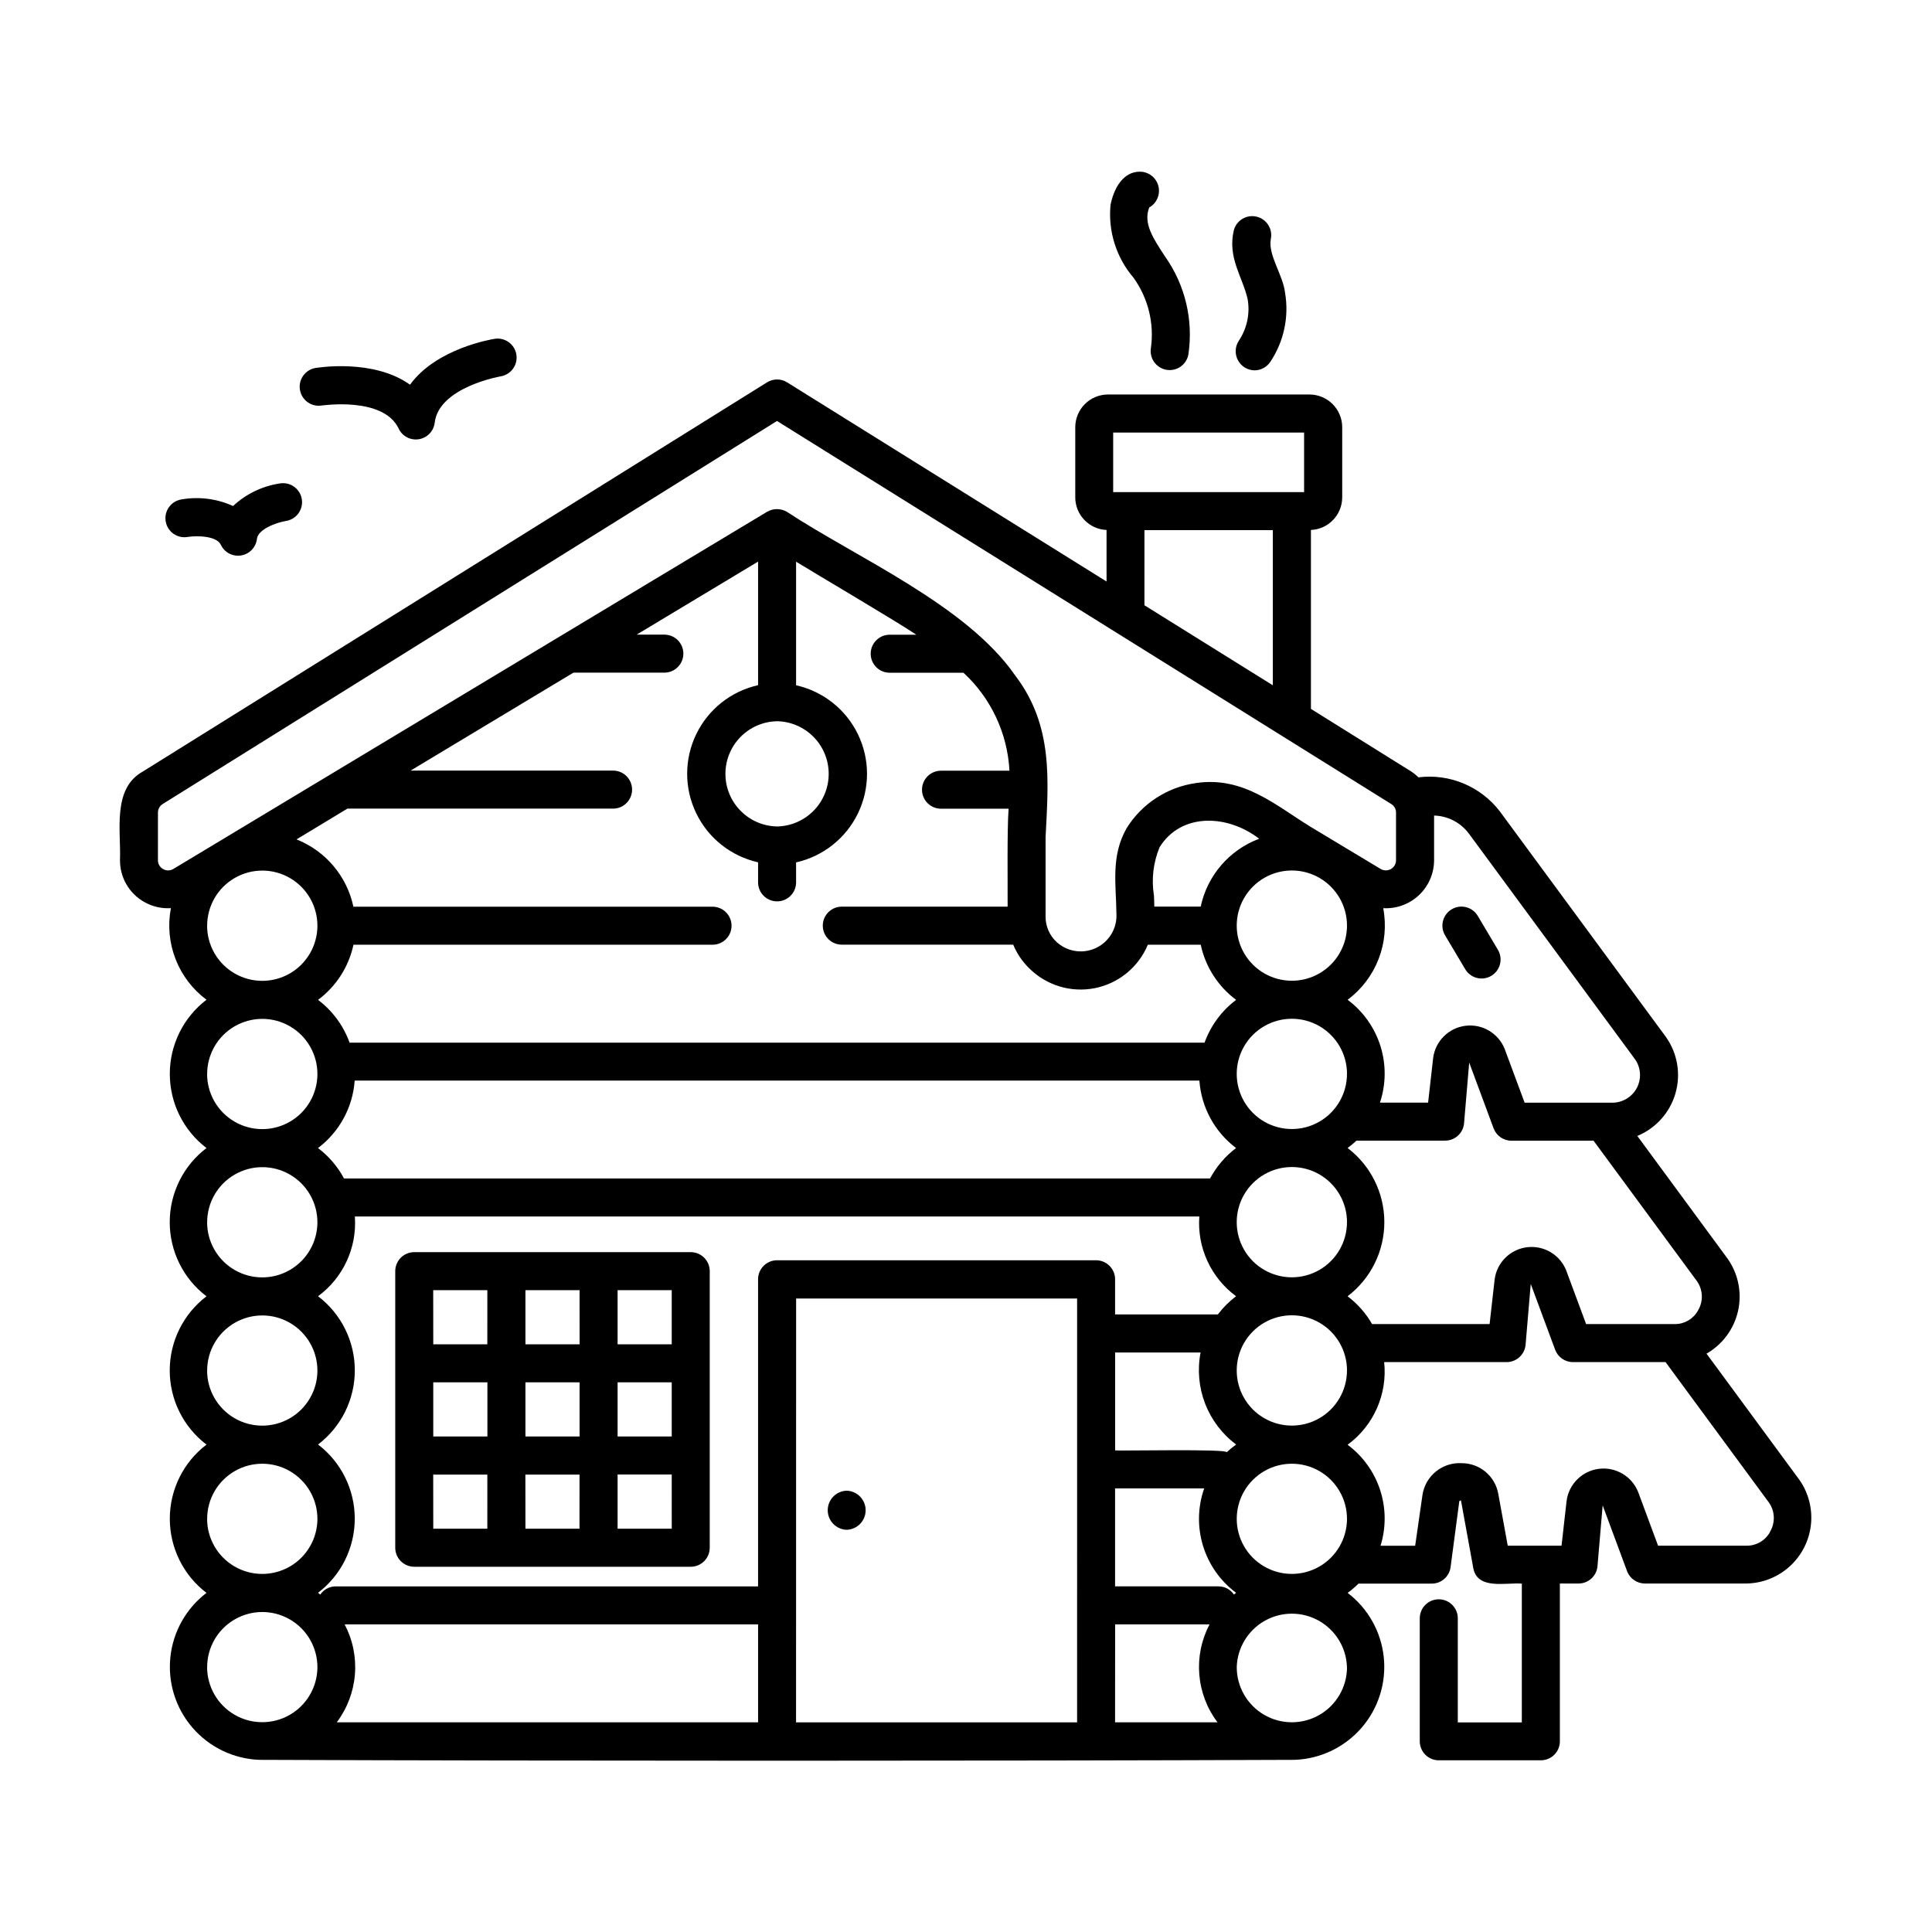 <?xml version="1.0" encoding="UTF-8"?>
<!-- Uploaded to: ICON Repo, www.iconrepo.com, Generator: ICON Repo Mixer Tools -->
<svg fill="#000000" width="800px" height="800px" version="1.1" viewBox="144 144 512 512" xmlns="http://www.w3.org/2000/svg">
 <g>
  <path d="m182.29 383.07c2.129 1.195 4.562 1.75 7 1.598-0.863 4.523-0.438 9.199 1.23 13.492s4.508 8.031 8.203 10.785c-6.129 4.676-9.723 11.941-9.723 19.648 0 7.707 3.594 14.973 9.723 19.648-6.141 4.668-9.742 11.938-9.742 19.648 0 7.711 3.602 14.98 9.742 19.648-6.141 4.668-9.742 11.938-9.742 19.648 0 7.711 3.602 14.98 9.742 19.648-6.129 4.676-9.723 11.941-9.723 19.648s3.594 14.973 9.723 19.648c-5.414 4.129-8.883 10.309-9.578 17.082-0.699 6.773 1.434 13.531 5.894 18.676 4.457 5.144 10.848 8.215 17.648 8.488 77.484 0.312 197.87 0.312 274.48 0 6.805-0.27 13.191-3.344 17.652-8.484 4.461-5.144 6.594-11.906 5.898-18.68-0.699-6.769-4.164-12.953-9.578-17.082 1.016-0.742 1.977-1.562 2.871-2.453h19.418c2.504 0 4.629-1.84 4.984-4.316l2.324-17.562 0.43-0.195 3.266 17.941c1.074 5.898 8.734 3.769 12.867 4.137v36.777l-16.969-0.004v-27.586c0-2.785-2.258-5.039-5.039-5.039-2.785 0-5.039 2.254-5.039 5.039v32.59c0 1.336 0.531 2.617 1.477 3.562 0.945 0.945 2.227 1.477 3.562 1.477h27.055c1.336 0 2.617-0.531 3.562-1.477 0.945-0.945 1.473-2.227 1.473-3.562v-41.816h4.961c2.562 0 4.715-1.926 5-4.473l1.379-16.238 6.465 17.426c0.734 1.973 2.617 3.285 4.723 3.285h27.074c4.227-0.105 8.27-1.738 11.383-4.598 3.113-2.856 5.082-6.75 5.547-10.949 0.461-4.203-0.617-8.43-3.035-11.895l-24.633-33.473h0.004c4.266-2.441 7.301-6.566 8.363-11.363 1.059-4.797 0.043-9.82-2.797-13.828l-23.906-32.496c4.902-2.027 8.621-6.176 10.098-11.27 1.48-5.098 0.562-10.59-2.496-14.93l-44.098-59.898c-5.09-6.57-13.266-9.969-21.512-8.941-0.566-0.562-1.188-1.07-1.855-1.512l-26.637-16.625v-47.418c4.625-0.199 8.273-4 8.289-8.625v-18.613c-0.008-4.781-3.887-8.656-8.672-8.664h-53.402c-4.785 0.008-8.66 3.883-8.668 8.664v18.613c0.012 4.629 3.664 8.43 8.289 8.625v13.66l-84.648-52.777c-1.633-1.02-3.703-1.02-5.336 0l-165.42 103.14c-8.191 4.535-5.727 15.871-6.047 23.477h0.004c-0.031 4.613 2.453 8.875 6.484 11.121zm53.777-24.777h70.406c2.781 0 5.035-2.258 5.035-5.039s-2.254-5.039-5.035-5.039h-53.656l43.152-25.957h24.094-0.004c2.781 0 5.039-2.254 5.039-5.035 0-2.785-2.258-5.039-5.039-5.039h-7.34l32.18-19.352v32.746c-7.164 1.605-13.203 6.394-16.398 13.008-3.195 6.609-3.195 14.316 0 20.93 3.195 6.609 9.234 11.398 16.398 13.004v5.316c0 2.781 2.254 5.035 5.035 5.035 2.785 0 5.039-2.254 5.039-5.035v-5.293c7.164-1.602 13.203-6.394 16.398-13.004 3.195-6.609 3.195-14.316 0-20.93-3.195-6.609-9.234-11.398-16.398-13.004v-32.746c5.414 3.32 26.973 16.027 31.859 19.352h-7.055l0.004-0.004c-2.781 0-5.039 2.258-5.039 5.039s2.258 5.039 5.039 5.039h19.555-0.004c7.293 6.731 11.664 16.047 12.184 25.957h-18.137c-2.781 0-5.039 2.254-5.039 5.035 0 2.785 2.258 5.039 5.039 5.039h17.914c-0.43 5.25-0.227 20.477-0.266 25.953h-43.941c-2.785 0-5.039 2.254-5.039 5.035 0 2.785 2.254 5.039 5.039 5.039h45.422c0.973 2.344 2.41 4.469 4.223 6.242 4.551 4.555 11.074 6.535 17.391 5.289 6.312-1.25 11.59-5.566 14.066-11.512h14.016c1.25 5.848 4.582 11.039 9.375 14.613-3.828 2.887-6.734 6.832-8.363 11.344h-226.57c-1.629-4.512-4.535-8.457-8.363-11.344 4.797-3.57 8.137-8.762 9.387-14.613h95.156c2.785 0 5.039-2.254 5.039-5.035 0-2.785-2.254-5.039-5.039-5.039h-95.172c-1.723-8.094-7.383-14.793-15.074-17.84zm113.86 4.727c-7.598-0.145-13.68-6.348-13.68-13.945 0-7.598 6.082-13.797 13.68-13.941 7.598 0.141 13.684 6.34 13.684 13.938 0.004 7.598-6.078 13.801-13.676 13.949zm99.871 18.254v-0.004c-0.684-4.309-0.16-8.723 1.508-12.754 5.691-9.145 17.898-8.777 26.391-2.242-7.902 2.953-13.746 9.738-15.5 17.988h-12.293c-0.027-0.992-0.027-1.973-0.098-2.992zm36.555 22.637v-0.004c-5.219 0-10.043-2.785-12.652-7.305-2.609-4.519-2.609-10.09 0-14.609s7.434-7.305 12.652-7.305c5.219-0.004 10.043 2.781 12.656 7.301 2.609 4.519 2.613 10.086 0.004 14.609-2.609 4.519-7.43 7.309-12.648 7.309zm14.609 24.688v-0.004c0 5.219-2.785 10.043-7.305 12.652-4.519 2.609-10.09 2.609-14.609 0-4.519-2.609-7.305-7.434-7.305-12.652 0-5.223 2.785-10.047 7.305-12.656 4.523-2.609 10.094-2.609 14.613 0 4.523 2.609 7.309 7.434 7.309 12.656zm0 39.297v-0.004c0 5.219-2.785 10.043-7.305 12.652-4.519 2.609-10.09 2.609-14.609 0-4.519-2.609-7.305-7.434-7.305-12.652-0.004-5.219 2.781-10.047 7.301-12.656 4.519-2.613 10.09-2.613 14.613-0.008 4.523 2.609 7.309 7.434 7.312 12.652zm0 39.297v-0.004c0 5.219-2.785 10.043-7.305 12.652-4.519 2.609-10.09 2.609-14.609 0-4.519-2.609-7.305-7.434-7.305-12.652-0.004-5.219 2.777-10.047 7.297-12.66 4.519-2.613 10.09-2.617 14.613-0.012 4.523 2.609 7.312 7.43 7.316 12.652zm-265.63 67.289h109.57v25.953h-111.66c2.773-3.684 4.441-8.078 4.812-12.672 0.371-4.594-0.57-9.199-2.719-13.281zm114.6-96.5c-2.781 0-5.035 2.258-5.035 5.039v81.387h-112c-1.617 0.023-3.121 0.836-4.031 2.176-0.191-0.16-0.379-0.328-0.578-0.48 6.129-4.672 9.727-11.938 9.727-19.648 0-7.707-3.598-14.973-9.727-19.648 6.137-4.668 9.742-11.934 9.742-19.648 0-7.711-3.606-14.98-9.742-19.648 6.668-4.898 10.348-12.879 9.754-21.129h223.79c-0.602 8.25 3.082 16.23 9.746 21.129-1.824 1.379-3.449 3.004-4.828 4.828h-27.238v-9.316c0-1.336-0.531-2.617-1.477-3.562-0.941-0.945-2.227-1.477-3.562-1.477zm-111.93-47.613h223.85c0.508 7.082 4.055 13.598 9.723 17.871-2.852 2.156-5.203 4.906-6.891 8.059h-229.52c-1.684-3.156-4.035-5.906-6.891-8.059 5.672-4.269 9.219-10.789 9.723-17.871zm201.52 144.11h25.016c-2.144 4.082-3.086 8.688-2.711 13.285 0.371 4.594 2.043 8.988 4.82 12.668h-27.141zm31.488-7.898c-0.906-1.344-2.41-2.156-4.031-2.176h-27.473v-25.957h23.613c-1.719 4.91-1.828 10.238-0.305 15.215 1.52 4.973 4.59 9.332 8.758 12.438-0.199 0.156-0.383 0.32-0.578 0.48zm-1.918-37.707c0.504-0.961-28.969-0.336-29.57-0.504v-25.945h22.645c-0.879 4.539-0.461 9.234 1.203 13.551 1.668 4.312 4.516 8.066 8.219 10.836-0.879 0.633-1.719 1.324-2.512 2.062zm-270.19-139.55h-0.004c0-5.219 2.785-10.043 7.309-12.652 4.519-2.609 10.09-2.609 14.609 0 4.519 2.609 7.305 7.434 7.305 12.652-0.004 5.223-2.793 10.047-7.316 12.656-4.527 2.609-10.098 2.606-14.621-0.012-4.519-2.613-7.301-7.441-7.297-12.664zm0 39.297h-0.004c0-5.219 2.785-10.043 7.309-12.652 4.519-2.609 10.09-2.609 14.609 0 4.519 2.609 7.305 7.434 7.305 12.652-0.004 5.223-2.793 10.047-7.32 12.656-4.523 2.606-10.098 2.602-14.617-0.016-4.519-2.613-7.305-7.441-7.297-12.664zm0 39.297h-0.004c0-5.219 2.785-10.043 7.309-12.652 4.519-2.609 10.09-2.609 14.609 0 4.519 2.609 7.305 7.434 7.305 12.652-0.008 5.223-2.797 10.047-7.324 12.652-4.527 2.606-10.098 2.598-14.617-0.016-4.519-2.617-7.301-7.449-7.293-12.672zm0 39.297-0.004 0.004c0-5.223 2.785-10.043 7.309-12.656 4.519-2.609 10.09-2.609 14.609 0 4.519 2.613 7.305 7.434 7.305 12.656-0.008 5.223-2.801 10.043-7.328 12.648-4.527 2.602-10.102 2.594-14.617-0.023-4.519-2.621-7.301-7.449-7.289-12.672zm0 39.297-0.004 0.004c0-5.223 2.785-10.043 7.309-12.656 4.519-2.609 10.09-2.609 14.609 0 4.519 2.613 7.305 7.434 7.305 12.656-0.008 5.223-2.805 10.043-7.332 12.645-4.527 2.606-10.098 2.594-14.617-0.023-4.519-2.621-7.297-7.449-7.285-12.672zm0 39.297-0.004 0.004c0-5.223 2.785-10.043 7.309-12.652 4.519-2.613 10.09-2.613 14.609 0 4.519 2.609 7.305 7.43 7.305 12.652-0.012 5.223-2.809 10.043-7.336 12.645-4.527 2.602-10.102 2.59-14.617-0.031-4.516-2.621-7.293-7.453-7.281-12.676zm156.08-97.688h74.465l-0.004 112.32h-74.48zm145.99 97.688-0.004 0.004c0 5.219-2.781 10.043-7.305 12.652-4.519 2.609-10.09 2.609-14.609 0-4.519-2.609-7.305-7.434-7.305-12.652 0.152-5.106 2.961-9.762 7.406-12.277 4.445-2.516 9.883-2.527 14.34-0.031 4.457 2.5 7.285 7.141 7.461 12.246zm-29.223-39.297v0.004c0-5.223 2.785-10.043 7.305-12.656 4.519-2.609 10.09-2.609 14.609 0 4.523 2.613 7.305 7.434 7.305 12.656-0.008 5.219-2.801 10.039-7.328 12.641-4.523 2.602-10.094 2.594-14.613-0.023-4.516-2.621-7.293-7.449-7.281-12.668zm141.3 3.527c-1.223 2.211-3.547 3.582-6.074 3.582h-23.57l-5.246-14.148v0.004c-1.637-4.211-5.918-6.773-10.402-6.227-4.484 0.551-8.023 4.07-8.598 8.547l-1.336 11.824h-14.254l-2.519-13.805v0.004c-0.859-4.672-4.93-8.066-9.68-8.062-5.125-0.297-9.633 3.356-10.402 8.434l-1.934 13.445h-9.176c1.492-4.816 1.453-9.977-0.109-14.77s-4.574-8.984-8.621-11.992c6.898-5.055 10.59-13.398 9.691-21.906h32.457c2.562 0.004 4.719-1.926 5.008-4.473l1.379-16.238 6.465 17.426c0.73 1.977 2.613 3.285 4.719 3.285h24.539l27.391 37.211c1.637 2.32 1.738 5.391 0.266 7.816zm-19.07-58.73c-1.215 2.203-3.527 3.578-6.047 3.586h-23.594l-5.246-14.137h0.004c-1.637-4.211-5.918-6.773-10.398-6.231-4.484 0.547-8.023 4.062-8.602 8.543l-1.336 11.824h-31.137c-1.648-2.867-3.859-5.371-6.496-7.367 6.137-4.668 9.738-11.938 9.738-19.648 0-7.711-3.602-14.98-9.738-19.648 0.824-0.605 1.613-1.258 2.363-1.953h23.449c2.57 0.016 4.742-1.902 5.039-4.453l1.375-16.238 6.465 17.426c0.734 1.977 2.617 3.285 4.727 3.285h21.766l27.391 37.211c1.633 2.312 1.742 5.375 0.277 7.801zm-60.695-126.38 44.098 59.895c1.477 2.199 1.648 5.023 0.453 7.387-1.199 2.359-3.578 3.891-6.227 4.004h-23.566l-5.25-14.141v-0.004c-1.633-4.211-5.914-6.777-10.398-6.231s-8.023 4.07-8.594 8.551l-1.336 11.824h-12.762c1.621-4.867 1.668-10.121 0.129-15.016-1.539-4.894-4.582-9.18-8.695-12.246 3.691-2.754 6.535-6.492 8.203-10.785s2.094-8.969 1.23-13.492c3.5 0.199 6.926-1.051 9.477-3.457s4-5.754 4.004-9.262v-11.828c3.652 0.098 7.055 1.867 9.234 4.801zm-94.281-106.3h50.598v15.785h-50.598zm8.289 25.859h34.023v41.121l-34.027-21.207zm-261.43 74.875c-0.012-0.938 0.473-1.812 1.273-2.301l162.78-101.5 162.81 101.53c0.785 0.488 1.254 1.352 1.238 2.277v12.594c0.004 0.973-0.52 1.871-1.367 2.348-0.848 0.48-1.883 0.465-2.719-0.035l-18.344-11.035c-9.32-5.668-17.945-13.633-30.652-11.715v0.004c-7.543 1.082-14.23 5.434-18.277 11.895-4.297 7.445-2.801 15.113-2.742 22.633l0.004-0.004c0.246 3.902-1.93 7.559-5.477 9.199-3.551 1.645-7.742 0.934-10.555-1.781-1.762-1.723-2.754-4.086-2.742-6.551v-20.996c0.754-15.113 2.109-29.598-8.062-42.926-12.93-18.703-42.223-31.297-60.52-43.387-1.613-0.918-3.586-0.918-5.195 0l-32.48 19.527-124.89 75.141c-0.832 0.508-1.875 0.52-2.719 0.035-0.852-0.473-1.379-1.371-1.367-2.348z"/>
  <path d="m526.96 391.88 5.262 8.836c0.66 1.191 1.773 2.066 3.09 2.426 1.316 0.355 2.723 0.164 3.894-0.535 1.172-0.695 2.012-1.84 2.328-3.168 0.312-1.324 0.078-2.723-0.656-3.871l-5.254-8.844h-0.004c-1.422-2.391-4.516-3.176-6.906-1.754-2.391 1.426-3.176 4.516-1.754 6.91z"/>
  <path d="m327.05 475.83h-48.844-24.426c-2.781 0-5.035 2.254-5.035 5.035v48.871 24.43c0 1.336 0.531 2.617 1.473 3.562 0.945 0.945 2.227 1.477 3.562 1.477h73.27c1.336 0 2.617-0.531 3.562-1.477 0.945-0.945 1.477-2.227 1.477-3.562v-73.301c0-1.336-0.531-2.617-1.477-3.562-0.945-0.941-2.227-1.473-3.562-1.473zm-68.23 34.504h14.348v14.348h-14.348zm24.426 0h14.348v14.348h-14.348zm24.426 0h14.344v14.348h-14.344zm14.344-10.078-14.344 0.004v-14.355h14.344zm-24.418 0-14.352 0.004v-14.355h14.348zm-38.793-14.348h14.348l-0.004 14.352h-14.328zm0 48.871h14.348l-0.004 14.348h-14.328zm24.426 0h14.348l-0.004 14.348h-14.328zm38.793 14.348h-14.352v-14.371h14.344z"/>
  <path d="m368.38 539.05c-2.801 0.086-5.023 2.379-5.023 5.18s2.223 5.094 5.023 5.184c2.797-0.09 5.023-2.383 5.023-5.184s-2.227-5.094-5.023-5.18z"/>
  <path d="m449 236.26c-0.426 2.719 1.414 5.273 4.125 5.742 2.715 0.465 5.301-1.336 5.805-4.039 1.367-9.141-0.848-18.457-6.188-26.004-3.125-4.758-5.84-8.777-4.176-12.984 1.922-1.082 2.922-3.289 2.469-5.449-0.449-2.164-2.25-3.781-4.449-4.004-3.965-0.332-7.055 2.926-8.277 8.715-0.695 7.012 1.5 14.004 6.082 19.355 3.879 5.398 5.531 12.082 4.609 18.668z"/>
  <path d="m474.64 223.27c0.664 3.828-0.168 7.762-2.32 10.996-1.031 1.543-1.133 3.531-0.27 5.172 0.867 1.645 2.562 2.684 4.418 2.707 1.66-0.008 3.207-0.828 4.144-2.199 3.621-5.383 5.035-11.957 3.945-18.355-0.527-4.68-4.535-9.992-3.789-14.184 0.59-2.672-1.062-5.328-3.723-5.981-2.656-0.652-5.352 0.938-6.062 3.582-1.742 7.246 2.312 12.348 3.656 18.262z"/>
  <path d="m229.12 251.48c0.168 0 16.445-2.484 20.512 6.074 0.953 2.047 3.148 3.207 5.375 2.844 2.227-0.359 3.941-2.16 4.195-4.398 1.137-9.406 17.359-12.242 17.523-12.27 2.707-0.469 4.543-3.019 4.121-5.738-0.422-2.715-2.945-4.594-5.668-4.215-0.777 0.121-15.527 2.519-22.516 12.176-9.688-6.941-24.434-4.535-25.191-4.41-2.664 0.535-4.426 3.086-3.984 5.766 0.445 2.684 2.938 4.527 5.633 4.172z"/>
  <path d="m193.71 286.3c2.273-0.367 7.656-0.367 8.805 2.055v0.004c0.953 2.043 3.148 3.207 5.375 2.844 2.227-0.359 3.941-2.156 4.199-4.398 0.324-2.664 5.414-4.375 7.699-4.746l-0.004 0.004c2.75-0.434 4.633-3.008 4.199-5.758-0.43-2.75-3.004-4.629-5.754-4.199-4.668 0.688-9.016 2.777-12.465 5.996-4.293-1.953-9.074-2.559-13.719-1.738-2.746 0.457-4.598 3.055-4.137 5.801 0.457 2.746 3.055 4.598 5.801 4.137z"/>
 </g>
</svg>